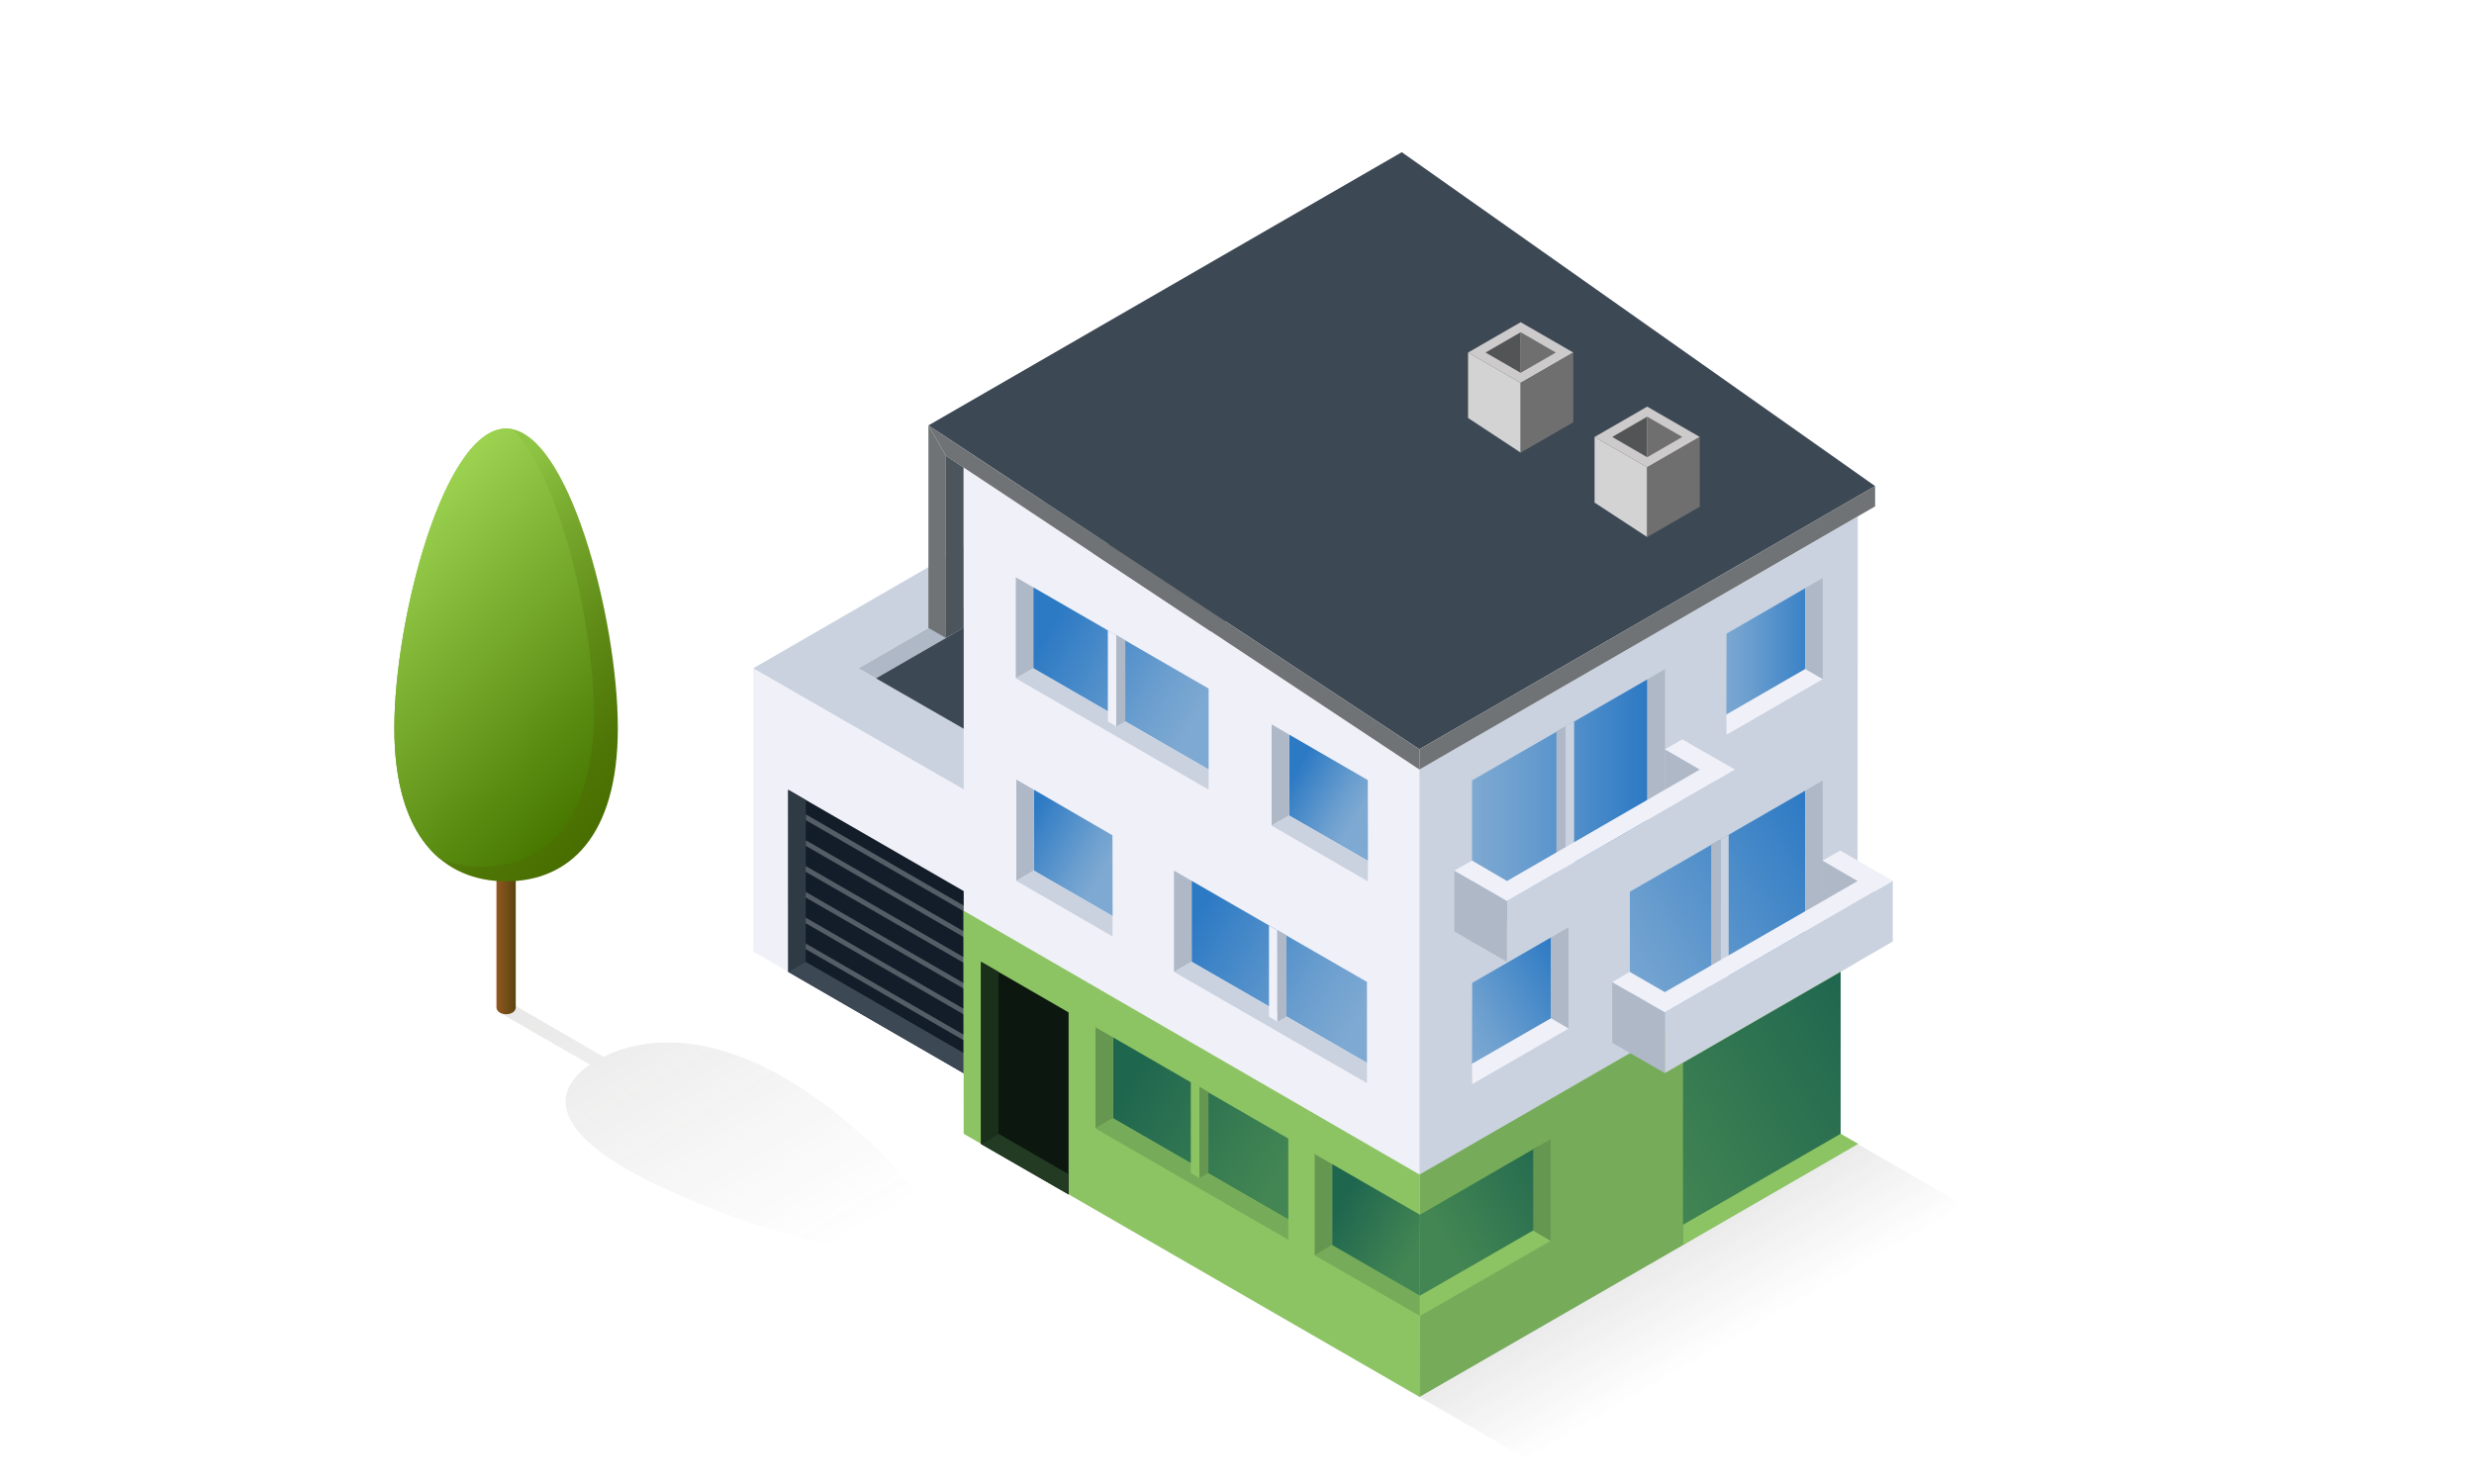 <svg xmlns="http://www.w3.org/2000/svg" xmlns:xlink="http://www.w3.org/1999/xlink" viewBox="0 0 150 90">
  <defs>
    <style>
      .cls-1{fill:none;}.cls-2{fill:url(#linear-gradient);}.cls-3{fill:#f0f0f8;}.cls-4{fill:#cad2df;}.cls-5{fill:#afb8c6;}.cls-6{fill:#3c4854;}.cls-7{fill:#131c29;}.cls-8{fill:#2e3a44;}.cls-9{fill:#545e66;}.cls-10{fill:#8dc463;}.cls-11{fill:#76ac59;}.cls-12{fill:#6f7375;}.cls-13{fill:#4b555b;}.cls-14{fill:#cccaca;}.cls-15{fill:#535456;}.cls-16{fill:#706f6f;}.cls-17{fill:#d3d3d3;}.cls-18{fill:url(#linear-gradient-2);}.cls-19{fill:url(#linear-gradient-3);}.cls-20{fill:url(#linear-gradient-4);}.cls-21{fill:url(#linear-gradient-5);}.cls-22{fill:url(#linear-gradient-6);}.cls-23{fill:url(#linear-gradient-7);}.cls-24{fill:#669750;}.cls-25{fill:url(#linear-gradient-8);}.cls-26{fill:url(#linear-gradient-9);}.cls-27{fill:url(#linear-gradient-10);}.cls-28{fill:url(#linear-gradient-11);}.cls-29{fill:url(#linear-gradient-12);}.cls-30{fill:url(#linear-gradient-13);}.cls-31{fill:#0b170f;}.cls-32{fill:#1b301b;}.cls-33{fill:#223b22;}.cls-34{fill:url(#linear-gradient-14);}.cls-35{fill:url(#linear-gradient-15);}.cls-36{clip-path:url(#clip-path);}.cls-37{fill:url(#linear-gradient-16);}.cls-38{fill:url(#linear-gradient-17);}
    </style>
    <linearGradient id="linear-gradient" x1="104.67" y1="82.58" x2="100.41" y2="75.21" gradientUnits="userSpaceOnUse">
      <stop offset="0.1" stop-color="#3c3c3b" stop-opacity="0"/>
      <stop offset="1" stop-color="#3c3c3b" stop-opacity="0.12"/>
    </linearGradient>
    <linearGradient id="linear-gradient-2" x1="66.94" y1="52.81" x2="62.15" y2="50.04" gradientUnits="userSpaceOnUse">
      <stop offset="0" stop-color="#7ea9d2"/>
      <stop offset="0.27" stop-color="#6c9fcf"/>
      <stop offset="0.8" stop-color="#3e84c7"/>
      <stop offset="1" stop-color="#2c79c4"/>
    </linearGradient>
    <linearGradient id="linear-gradient-3" x1="88.19" y1="62.68" x2="95.1" y2="58.69" xlink:href="#linear-gradient-2"/>
    <linearGradient id="linear-gradient-4" x1="104.32" y1="39.51" x2="110.41" y2="39.51"
                    xlink:href="#linear-gradient-2"/>
    <linearGradient id="linear-gradient-5" x1="82.36" y1="49.43" x2="78.36" y2="47.11" xlink:href="#linear-gradient-2"/>
    <linearGradient id="linear-gradient-6" x1="95.27" y1="70.82" x2="87.64" y2="75.23" gradientUnits="userSpaceOnUse">
      <stop offset="0" stop-color="#1f664f"/>
      <stop offset="1" stop-color="#438653"/>
    </linearGradient>
    <linearGradient id="linear-gradient-7" x1="81.12" y1="73.26" x2="85.78" y2="75.95" xlink:href="#linear-gradient-6"/>
    <linearGradient id="linear-gradient-8" x1="82.4" y1="61.73" x2="72.3" y2="55.9" xlink:href="#linear-gradient-2"/>
    <linearGradient id="linear-gradient-9" x1="96.69" y1="60.22" x2="111.57" y2="51.63"
                    xlink:href="#linear-gradient-2"/>
    <linearGradient id="linear-gradient-10" x1="89.25" y1="49.17" x2="99.88" y2="49.17"
                    xlink:href="#linear-gradient-2"/>
    <linearGradient id="linear-gradient-11" x1="68.32" y1="65.85" x2="77.57" y2="71.19"
                    xlink:href="#linear-gradient-6"/>
    <linearGradient id="linear-gradient-12" x1="72.45" y1="43.73" x2="63.36" y2="38.48"
                    xlink:href="#linear-gradient-2"/>
    <linearGradient id="linear-gradient-13" x1="113.98" y1="63.07" x2="99.65" y2="71.34"
                    xlink:href="#linear-gradient-6"/>
    <linearGradient id="linear-gradient-14" x1="49.84" y1="78.92" x2="37.24" y2="57.1" xlink:href="#linear-gradient"/>
    <linearGradient id="linear-gradient-15" x1="30.1" y1="56.9" x2="31.27" y2="56.9" gradientUnits="userSpaceOnUse">
      <stop offset="0" stop-color="#925721"/>
      <stop offset="1" stop-color="#5a440e"/>
    </linearGradient>
    <clipPath id="clip-path">
      <path class="cls-1"
            d="M37.46,44.16c0-6.61-3-18.17-6.77-18.17s-6.78,11.56-6.78,18.17,3,9.29,6.78,9.29S37.46,50.77,37.46,44.16Z"/>
    </clipPath>
    <linearGradient id="linear-gradient-16" x1="22.93" y1="32.84" x2="38.45" y2="48.36" gradientUnits="userSpaceOnUse">
      <stop offset="0.11" stop-color="#8fc544"/>
      <stop offset="0.29" stop-color="#7bad31"/>
      <stop offset="0.59" stop-color="#5f8b16"/>
      <stop offset="0.84" stop-color="#4e7606"/>
      <stop offset="1" stop-color="#486e00"/>
    </linearGradient>
    <linearGradient id="linear-gradient-17" x1="21.49" y1="31.94" x2="37.01" y2="47.46" gradientUnits="userSpaceOnUse">
      <stop offset="0" stop-color="#a3da57"/>
      <stop offset="1" stop-color="#487800"/>
    </linearGradient>
  </defs>
  <g id="ISO_color" data-name="ISO color">
    <polygon class="cls-2" points="93.51 89.03 120.09 73.68 111.57 68.77 85 84.11 93.51 89.03"/>
    <g id="garage">
      <g id="solid">
        <polyline class="cls-3" points="64.81 51.56 45.67 40.53 45.67 57.71 64.81 68.75"/>
        <polygon class="cls-4"
                 points="69.06 27.02 81.81 34.39 78.62 36.23 69.06 30.71 52.05 40.53 62.68 46.64 59.51 48.5 45.67 40.53 69.06 27.02"/>
        <polygon class="cls-5"
                 points="53.11 41.14 69.06 31.93 75.44 35.62 76.5 35 69.06 30.71 52.05 40.53 53.11 41.14"/>
        <polygon class="cls-6" points="53.11 41.14 69.06 31.93 76.5 36.23 61.65 46.05 53.11 41.14"/>
      </g>
      <g id="door">
        <polygon class="cls-7" points="47.79 47.9 60.54 55.26 60.54 66.31 47.79 58.94 47.79 47.9"/>
        <polygon class="cls-8" points="48.86 48.52 47.79 47.9 47.8 58.95 48.85 58.33 48.86 48.52"/>
        <polygon class="cls-6" points="60.54 65.08 60.54 66.31 47.79 58.94 48.85 58.33 60.54 65.08"/>
      </g>
      <polygon class="cls-9" points="60.54 63.97 48.85 57.22 48.85 57.56 60.54 64.31 60.54 63.97"/>
      <polygon class="cls-9" points="48.85 55.99 60.54 62.74 60.54 62.4 48.85 55.65 48.85 55.99"/>
      <polygon class="cls-9" points="48.85 54.43 60.54 61.18 60.54 60.84 48.85 54.09 48.85 54.43"/>
      <polygon class="cls-9" points="48.85 52.87 60.54 59.61 60.54 59.27 48.85 52.52 48.85 52.87"/>
      <polygon class="cls-9" points="48.86 51.3 60.54 58.05 60.54 57.7 48.86 50.96 48.86 51.3"/>
      <polygon class="cls-9" points="48.86 49.39 48.86 49.74 60.54 56.48 60.54 56.14 48.86 49.39"/>
    </g>
    <g id="solid-2" data-name="solid">
      <polygon class="cls-3" points="58.43 68.76 86.06 84.72 86.06 46.67 58.43 28.35 58.43 68.76"/>
      <polygon class="cls-4"
               points="111.54 68.81 111.46 70.06 86.06 84.72 86.06 46.67 112.64 31.33 112.62 58.32 111.6 58.94 111.54 68.81"/>
    </g>
    <path class="cls-10" d="M58.43,68.76S86.06,84.71,86.06,84.71l0-13.48-27.64-16Z"/>
    <polygon class="cls-11" points="86.06 84.72 102.04 75.51 111.57 68.77 111.6 56.5 86.07 71.23 86.06 84.72"/>
    <g id="roof">
      <polygon class="cls-6" points="113.69 29.48 86.06 45.44 56.29 25.8 84.99 9.23 113.69 29.48"/>
      <polygon class="cls-12" points="86.06 45.44 86.06 46.67 57.35 27.64 56.29 25.8 86.06 45.44"/>
      <polygon class="cls-12" points="113.69 29.48 113.69 30.71 86.06 46.67 86.06 45.44 113.69 29.48"/>
      <polygon class="cls-12" points="57.35 38.69 57.35 27.64 56.29 25.8 56.29 38.08 57.35 38.69"/>
      <polygon class="cls-13" points="58.42 38.08 58.42 28.35 57.35 27.64 57.35 38.69 58.42 38.08"/>
    </g>
    <g id="chimney">
      <polygon class="cls-14" points="89.01 21.38 92.2 19.54 95.39 21.38 92.2 23.22 89.01 21.38"/>
      <polygon class="cls-15" points="92.2 20.15 90.07 21.38 92.2 22.61 92.2 20.15"/>
      <polygon class="cls-16" points="92.2 22.61 94.33 21.38 92.2 20.15 92.2 22.61"/>
      <polygon class="cls-17" points="89.01 21.38 89.01 25.35 92.2 27.45 92.2 23.22 89.01 21.38"/>
      <polygon class="cls-16" points="95.39 21.38 95.39 25.61 92.2 27.45 92.2 23.22 95.39 21.38"/>
    </g>
    <g id="chimney-2" data-name="chimney">
      <polygon class="cls-14" points="96.68 26.5 99.87 24.66 103.06 26.5 99.87 28.34 96.68 26.5"/>
      <polygon class="cls-15" points="99.87 25.27 97.75 26.5 99.87 27.73 99.87 25.27"/>
      <polygon class="cls-16" points="99.87 27.73 102 26.5 99.87 25.27 99.87 27.73"/>
      <polygon class="cls-17" points="96.68 26.5 96.68 30.48 99.87 32.57 99.87 28.34 96.68 26.5"/>
      <polygon class="cls-16" points="103.06 26.5 103.06 30.73 99.87 32.57 99.87 28.34 103.06 26.5"/>
    </g>
    <g id="windows">
      <g id="window">
        <polygon class="cls-18" points="62.68 47.89 67.45 50.66 67.46 55.56 62.68 52.8 62.68 47.89"/>
        <polygon class="cls-5" points="62.68 52.8 61.62 53.42 61.62 47.28 62.68 47.89 62.68 52.8"/>
        <polygon class="cls-4" points="67.46 55.56 67.45 56.79 61.62 53.42 62.68 52.8 67.46 55.56"/>
      </g>
      <g id="window-2" data-name="window">
        <polygon class="cls-19" points="94.04 56.85 89.26 59.61 89.25 64.52 94.04 61.76 94.04 56.85"/>
        <polygon class="cls-5" points="94.04 61.76 95.1 62.38 95.1 56.24 94.04 56.85 94.04 61.76"/>
        <polygon class="cls-3" points="89.25 64.52 89.26 65.75 95.1 62.38 94.04 61.76 89.25 64.52"/>
      </g>
      <g id="window-3" data-name="window">
        <polygon class="cls-20" points="109.45 35.67 104.68 38.43 104.67 43.34 109.45 40.58 109.45 35.67"/>
        <polygon class="cls-5" points="109.45 40.58 110.51 41.19 110.51 35.06 109.45 35.67 109.45 40.58"/>
        <polygon class="cls-3" points="104.67 43.34 104.68 44.56 110.51 41.19 109.45 40.58 104.67 43.34"/>
      </g>
      <g id="window-4" data-name="window">
        <polygon class="cls-21" points="78.16 44.55 82.93 47.31 82.94 52.21 78.16 49.46 78.16 44.55"/>
        <polygon class="cls-5" points="78.16 49.46 77.1 50.07 77.1 43.93 78.16 44.55 78.16 49.46"/>
        <polygon class="cls-4" points="82.94 52.21 82.93 53.45 77.1 50.07 78.16 49.46 82.94 52.21"/>
      </g>
      <g id="window-5" data-name="window">
        <polygon class="cls-11" points="79.71 76.13 80.77 75.51 86.08 78.58 86.09 79.81 79.71 76.13"/>
        <polygon class="cls-10" points="94.02 75.25 92.96 74.63 86.09 78.58 86.09 79.81 94.02 75.25"/>
        <polygon class="cls-22" points="93.23 69.54 86.09 73.67 86.08 78.58 93.23 74.46 93.23 69.54"/>
        <polygon class="cls-23" points="80.77 70.6 86.09 73.67 86.08 78.58 80.77 75.51 80.77 70.6"/>
        <polygon class="cls-24" points="92.96 69.7 94.02 69.09 94.02 75.25 92.96 74.63 92.96 69.7"/>
        <polygon class="cls-24" points="80.77 70.6 79.71 69.99 79.71 76.13 80.77 75.51 80.77 70.6"/>
      </g>
      <g id="window-6" data-name="window">
        <polygon class="cls-25" points="72.25 53.42 82.88 59.55 82.88 64.46 72.25 58.33 72.25 53.42"/>
        <polygon class="cls-5" points="72.25 58.33 71.18 58.94 71.18 52.8 72.25 53.42 72.25 58.33"/>
        <polygon class="cls-4" points="82.88 64.46 82.88 65.69 71.18 58.94 72.25 58.33 82.88 64.46"/>
        <polygon class="cls-3" points="76.94 56.13 76.94 61.65 77.45 61.96 77.45 56.42 76.94 56.13"/>
        <polygon class="cls-5" points="77.45 56.42 77.45 61.96 78 61.65 78 56.74 77.45 56.42"/>
      </g>
      <g id="window-7" data-name="window">
        <polygon class="cls-26" points="109.45 47.95 98.82 54.08 98.82 63.9 109.45 57.77 109.45 47.95"/>
        <polygon class="cls-5" points="109.45 57.77 110.51 57.09 110.51 47.33 109.45 47.95 109.45 57.77"/>
        <polygon class="cls-4" points="104.81 50.62 104.81 60.96 104.3 61.26 104.3 50.91 104.81 50.62"/>
        <polygon class="cls-5" points="104.3 50.91 104.3 61.72 103.75 61.41 103.75 51.23 104.3 50.91"/>
      </g>
      <g id="window-8" data-name="window">
        <polygon class="cls-27" points="99.88 41.2 89.25 47.33 89.25 57.15 99.88 51.01 99.88 41.2"/>
        <polygon class="cls-5" points="99.88 51.01 100.95 50.34 100.95 40.58 99.88 41.2 99.88 51.01"/>
        <polygon class="cls-4" points="95.44 43.75 95.44 54.1 94.92 54.4 94.92 44.05 95.44 43.75"/>
        <polygon class="cls-5" points="94.92 44.05 94.92 54.86 94.37 54.55 94.37 44.37 94.92 44.05"/>
      </g>
      <g id="window-9" data-name="window">
        <polygon class="cls-28" points="67.48 62.91 78.11 69.05 78.11 73.96 67.48 67.82 67.48 62.91"/>
        <polygon class="cls-24" points="67.48 67.82 66.42 68.44 66.42 62.3 67.48 62.91 67.48 67.82"/>
        <polygon class="cls-11" points="78.11 73.96 78.11 75.19 66.42 68.44 67.48 67.82 78.11 73.96"/>
        <polygon class="cls-10" points="72.2 65.61 72.2 71.14 72.72 71.44 72.72 65.91 72.2 65.61"/>
        <polygon class="cls-24" points="72.72 65.91 72.72 71.44 73.27 71.14 73.27 66.23 72.72 65.91"/>
      </g>
      <g id="window-10" data-name="window">
        <polygon class="cls-29" points="62.65 35.62 73.28 41.76 73.28 46.67 62.65 40.53 62.65 35.62"/>
        <polygon class="cls-5" points="62.65 40.53 61.59 41.14 61.59 35.01 62.65 35.62 62.65 40.53"/>
        <polygon class="cls-4" points="73.28 46.67 73.28 47.89 61.59 41.14 62.65 40.53 73.28 46.67"/>
        <polygon class="cls-3" points="67.17 38.22 67.17 43.75 67.68 44.05 67.68 38.52 67.17 38.22"/>
        <polygon class="cls-5" points="67.68 38.52 67.68 44.05 68.23 43.75 68.23 38.84 67.68 38.52"/>
      </g>
      <g id="window-11" data-name="window">
        <polygon class="cls-30" points="111.6 58.94 102.04 64.46 102.04 75.46 111.6 69.94 111.6 58.94"/>
        <polygon class="cls-10" points="112.67 69.37 111.6 68.76 102.04 74.28 102.04 75.51 112.67 69.37"/>
      </g>
    </g>
    <g id="door-2" data-name="door">
      <polygon class="cls-31" points="59.48 58.33 64.79 61.4 64.79 72.44 59.48 69.38 59.48 58.33"/>
      <polygon class="cls-32" points="60.54 58.94 59.48 58.33 59.48 69.38 60.53 68.77 60.54 58.94"/>
      <polygon class="cls-33" points="64.8 71.22 64.8 72.44 59.48 69.38 60.55 68.76 64.8 71.22"/>
    </g>
    <path class="cls-34"
          d="M47.54,65.35c4.69,2.71,10.75,8.68,8.11,10.22s-13-2-17.66-4.67c-4.45-2.57-4.47-4.8-2.22-6.33l-5.44-3.14c-.16-.1-.11-.28.12-.41a.77.77,0,0,1,.71-.07l5.44,3.14C39.23,62.78,43.09,62.78,47.54,65.35Z"/>
    <path class="cls-35" d="M30.1,52.28V61.1c0,.23.26.41.59.41s.58-.18.58-.41V52.28Z"/>
    <g class="cls-36">
      <path class="cls-37"
            d="M37.46,44.16c0-6.61-3-18.17-6.77-18.17s-6.78,11.56-6.78,18.17,3,9.29,6.78,9.29S37.46,50.77,37.46,44.16Z"/>
      <path class="cls-38"
            d="M36,43.26c0-6.61-3-18.17-6.78-18.17s-6.77,11.56-6.77,18.17,3,9.3,6.77,9.3S36,49.88,36,43.26Z"/>
    </g>
    <polygon class="cls-5" points="88.18 52.8 88.18 56.49 91.37 58.33 91.37 54.65 88.18 52.8"/>
    <polygon class="cls-5" points="100.95 45.44 100.95 49.12 104.13 50.97 104.13 47.28 100.95 45.44"/>
    <polygon class="cls-4" points="91.37 54.65 91.37 58.33 105.19 50.35 105.19 46.67 91.37 54.65"/>
    <polygon class="cls-3"
             points="100.94 45.44 102 44.84 105.19 46.67 91.37 54.65 88.18 52.8 89.25 52.19 91.37 53.43 103.06 46.67 100.94 45.44"/>
    <polygon class="cls-5" points="97.75 59.56 97.75 63.24 100.94 65.08 100.94 61.4 97.75 59.56"/>
    <polygon class="cls-5" points="110.5 52.2 110.5 55.94 113.64 57.75 113.64 54.03 110.5 52.2"/>
    <polygon class="cls-4" points="100.94 61.4 100.94 65.08 114.76 57.1 114.76 53.42 100.94 61.4"/>
    <polygon class="cls-3"
             points="110.51 52.19 111.57 51.58 114.76 53.42 100.94 61.4 97.75 59.56 98.81 58.94 100.94 60.17 112.63 53.43 110.51 52.19"/>
  </g>
</svg>
